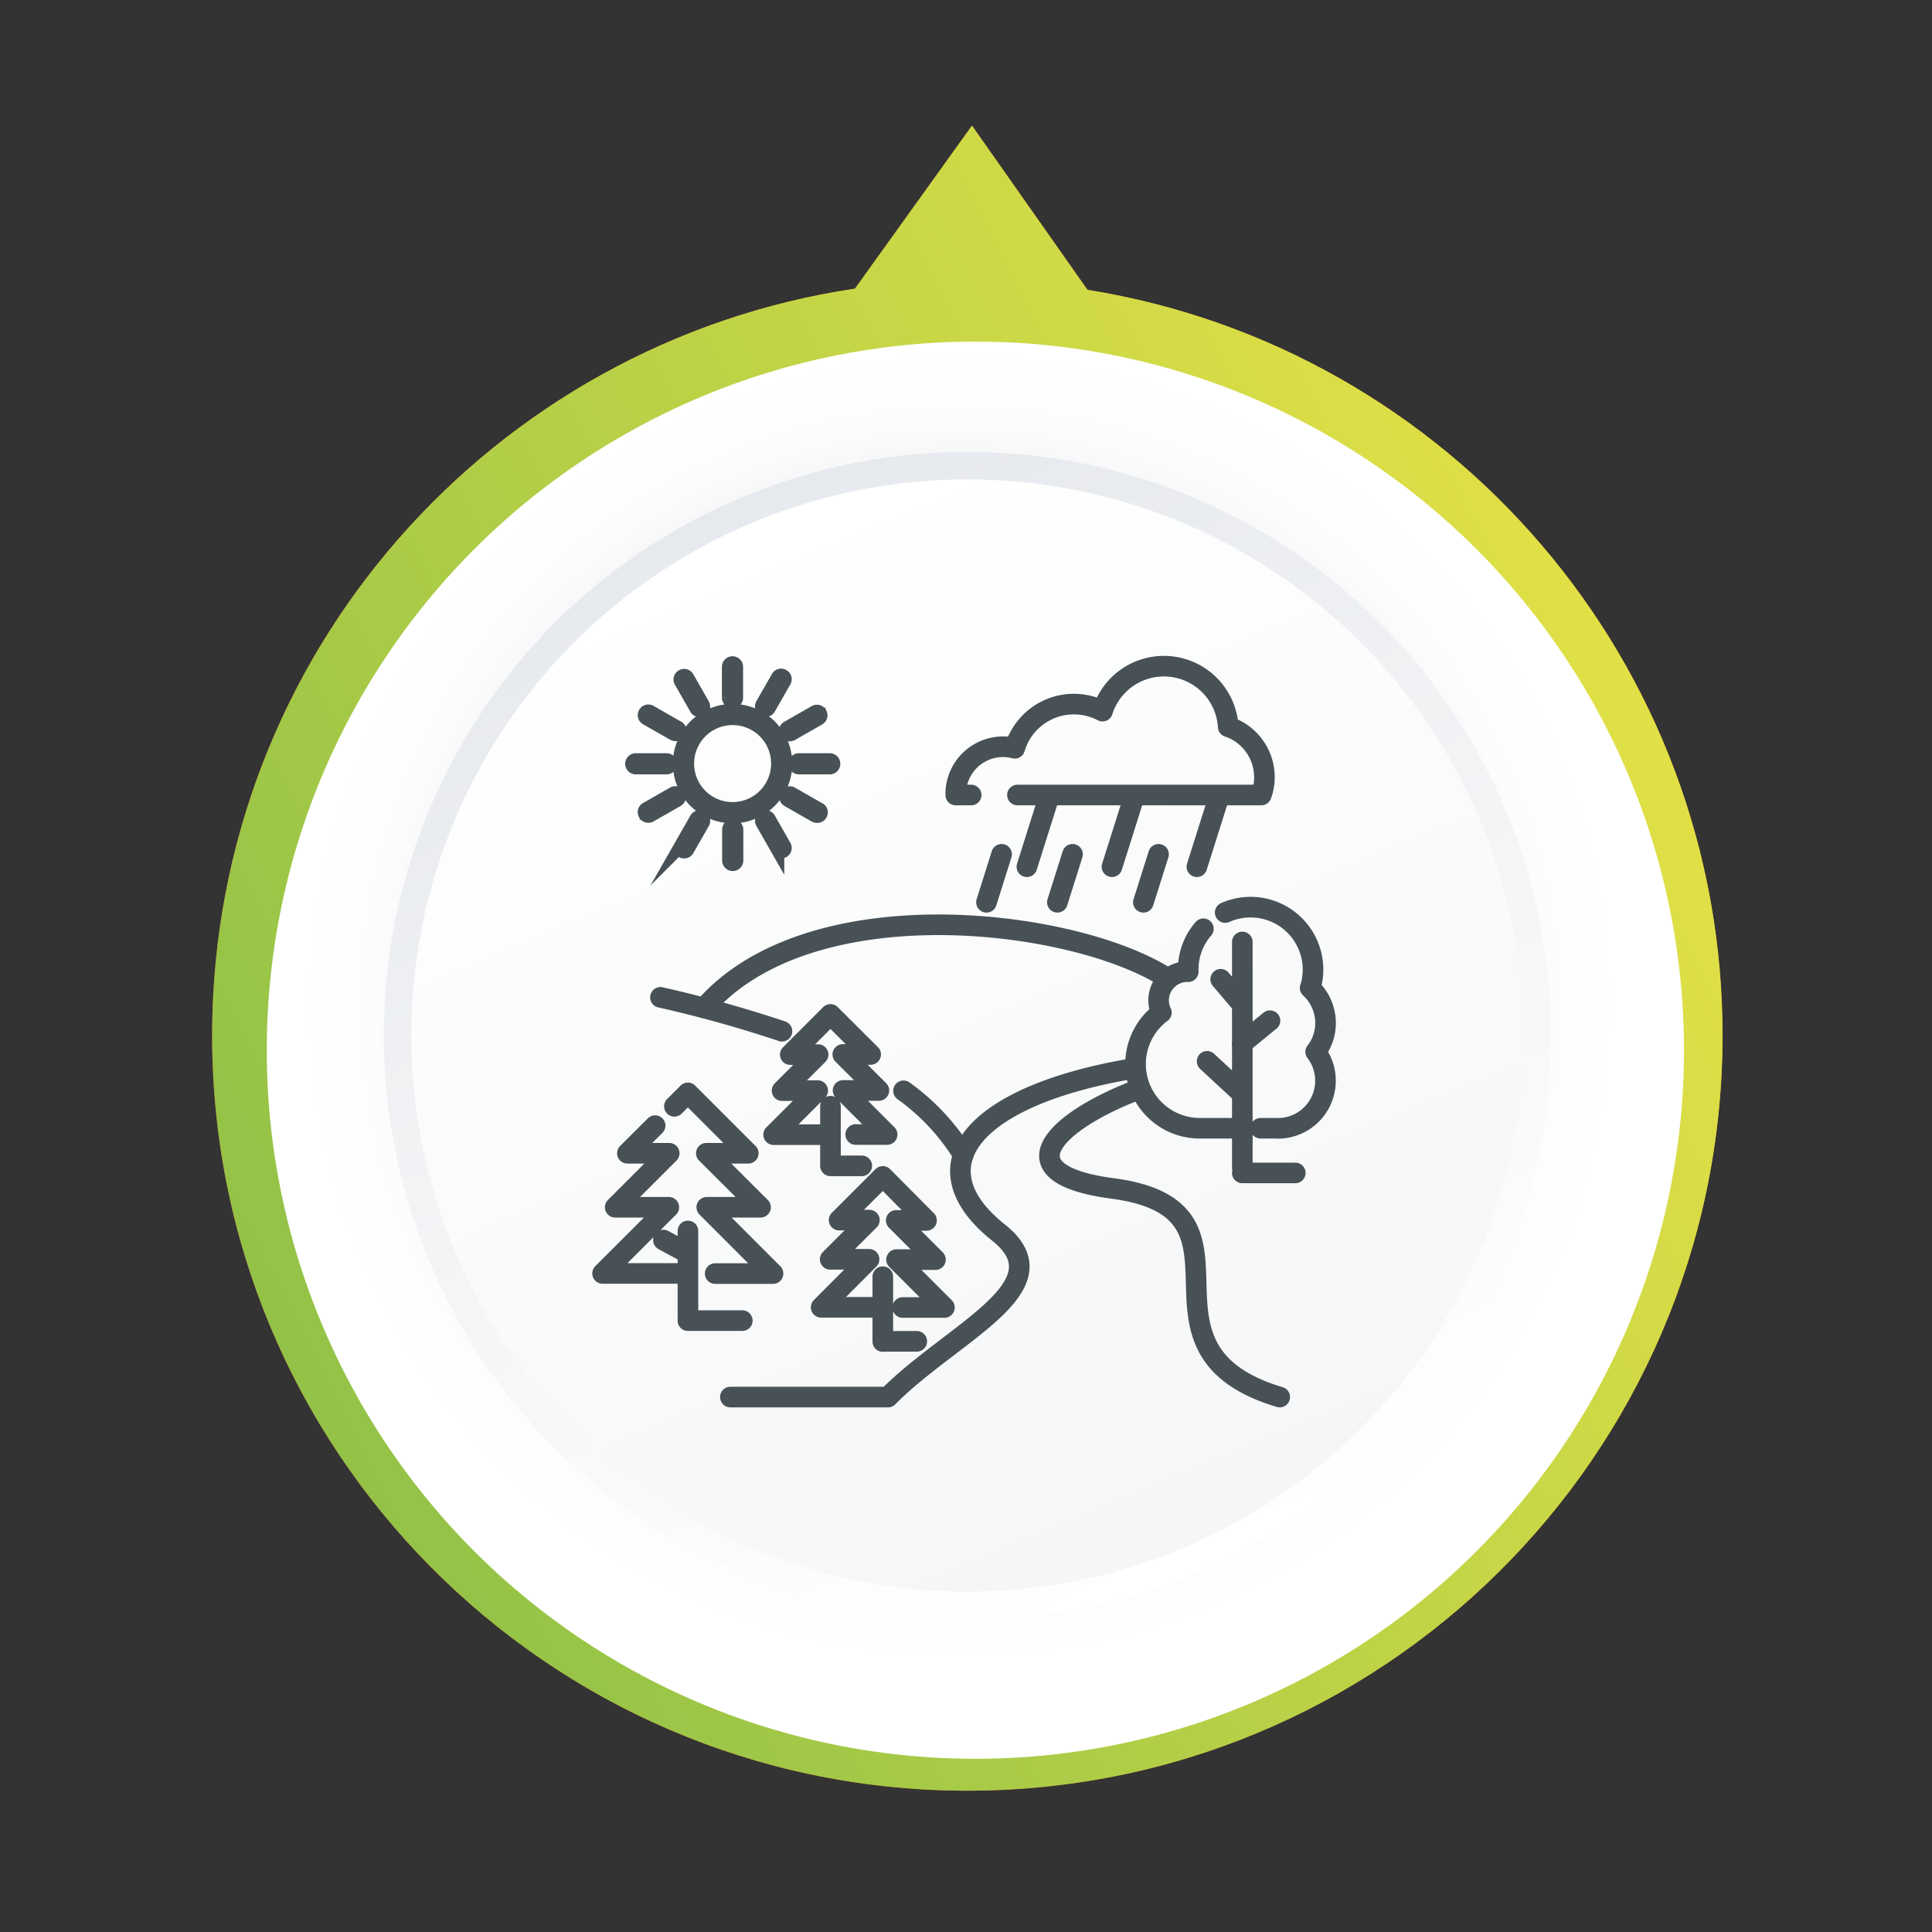 <svg xmlns="http://www.w3.org/2000/svg" xmlns:xlink="http://www.w3.org/1999/xlink" viewBox="0 0 500.9 500.9"><rect x="0" y="0" width="500.9" height="500.9" fill="#333333" stroke="none"/><defs><style>.cls-1,.cls-12,.cls-14{fill:none;}.cls-2{isolation:isolate;}.cls-3{fill:url(#îâûé_îáðàçåö_ãðàäèåíòà_19);}.cls-4,.cls-8{mix-blend-mode:multiply;}.cls-4{fill:url(#åçûìßííûé_ãðàäèåíò_198);}.cls-5{fill:url(#pb);}.cls-6{fill:url(#ps);}.cls-7{fill:url(#_6_gr);}.cls-8{fill:url(#åçûìßííûé_ãðàäèåíò_198-2);}.cls-9{fill:url(#pb-2);}.cls-10{fill:url(#ps-2);}.cls-11{clip-path:url(#clip-path);}.cls-12,.cls-14{stroke:#475156;}.cls-12{stroke-linecap:round;stroke-linejoin:round;stroke-width:5.34px;}.cls-13{fill:#4e4d4d;}.cls-14{stroke-miterlimit:10;stroke-width:3.43px;}</style><linearGradient id="îâûé_îáðàçåö_ãðàäèåíòà_19" x1="235.4" y1="94.2" x2="512.34" y2="371.15" gradientTransform="translate(585.86 -19.87) rotate(108.3)" gradientUnits="userSpaceOnUse"><stop offset="0" stop-color="#f7a420"/><stop offset="1" stop-color="#e94d1e"/></linearGradient><radialGradient id="åçûìßííûé_ãðàäèåíò_198" cx="388.59" cy="232.45" r="183.72" gradientTransform="translate(585.86 -19.87) rotate(108.3)" gradientUnits="userSpaceOnUse"><stop offset="0.53" stop-color="#a6afb4"/><stop offset="0.55" stop-color="#b3babf"/><stop offset="0.61" stop-color="#ced3d6"/><stop offset="0.67" stop-color="#e4e7e8"/><stop offset="0.74" stop-color="#f3f4f5"/><stop offset="0.82" stop-color="#fcfcfd"/><stop offset="0.93" stop-color="#fff"/></radialGradient><linearGradient id="pb" x1="271.96" y1="120.62" x2="485.92" y2="334.58" gradientTransform="translate(585.86 -19.87) rotate(108.3)" gradientUnits="userSpaceOnUse"><stop offset="0" stop-color="#fff"/><stop offset="1" stop-color="#e6e9ed"/></linearGradient><linearGradient id="ps" x1="277.04" y1="125.71" x2="480.84" y2="329.5" gradientTransform="translate(585.86 -19.87) rotate(108.3)" gradientUnits="userSpaceOnUse"><stop offset="0" stop-color="#f5f6f7"/><stop offset="1" stop-color="#fff"/></linearGradient><linearGradient id="_6_gr" x1="235.4" y1="94.2" x2="512.34" y2="371.15" gradientTransform="translate(585.86 -19.87) rotate(108.3)" gradientUnits="userSpaceOnUse"><stop offset="0" stop-color="#e1e046"/><stop offset="1" stop-color="#92c247"/></linearGradient><radialGradient id="åçûìßííûé_ãðàäèåíò_198-2" cx="323.75" cy="126.2" r="183.72" gradientTransform="matrix(-0.93, -0.38, 0.38, -0.93, 502.05, 501.23)" xlink:href="#åçûìßííûé_ãðàäèåíò_198"/><linearGradient id="pb-2" x1="213.46" y1="13.95" x2="427.41" y2="227.91" gradientTransform="matrix(-0.93, -0.38, 0.38, -0.93, 502.05, 501.23)" xlink:href="#pb"/><linearGradient id="ps-2" x1="218.54" y1="19.04" x2="422.33" y2="222.83" gradientTransform="matrix(-0.93, -0.38, 0.38, -0.93, 502.05, 501.23)" xlink:href="#ps"/><clipPath id="clip-path"><rect class="cls-1" x="153.56" y="170.05" width="194.48" height="194.83"/></clipPath></defs><title>biodiversity_rond</title><g class="cls-2"><g id="Layer_9" data-name="Layer 9"><path class="cls-3" d="M281.94,75.15,252,32.58,221.66,74.84C127.77,88.85,55.52,169.58,55,267.46c-.56,108.13,86.64,196.24,194.77,196.8S446,377.61,446.59,269.48C447.09,171.6,375.68,90.13,281.94,75.15Z"/><circle class="cls-4" cx="252.88" cy="272.28" r="183.72"/><circle class="cls-5" cx="250.8" cy="268.47" r="151.29"/><circle class="cls-6" cx="250.8" cy="268.47" r="144.17"/><path class="cls-7" d="M281.94,75.15,252,32.58,221.66,74.84C127.77,88.85,55.52,169.58,55,267.46c-.56,108.13,86.64,196.24,194.77,196.8S446,377.61,446.59,269.48C447.09,171.6,375.68,90.13,281.94,75.15Z"/><circle class="cls-8" cx="252.88" cy="272.28" r="183.72"/><circle class="cls-9" cx="250.8" cy="268.47" r="151.29"/><circle class="cls-10" cx="250.8" cy="268.47" r="144.17"/><g class="cls-11"><path class="cls-12" d="M316.18,206.12l-5.87,18.59m-9.94-3.22-3.93,12.44m-18.37-12.44-3.93,12.44m-14.46-12.44-3.92,12.44m38.41-27.81-5.87,18.59m-16.19-18.59-5.87,18.59m-83.71,36.65c27.56-31.9,96.7-23.15,120.39-7.57m19.17,50.31h13.73M228.88,347.76h8.8M228.88,331v16.81m5.17-8.82h10.81l-12.42-12.42h10.09l-10.17-10.16h7.85L228.88,305l-2.52,2.52-8.81,8.81h7.85l-10.16,10.16h10.08L212.9,338.94h16m-13.57-36.68h8.09m-45.08,40.13h14.11m57.32-42.92a57.32,57.32,0,0,0-15.52-16.66m-31.52-15.45a320.28,320.28,0,0,0-31.5-8.78M331.79,362.21c-42.11-12.59-1.24-48.51-43.35-54.09-29-3.83-14.88-17.62,7.21-25.86m-1.48-5.3c-41.72,6.91-57.1,25.22-35.26,42.63,17.46,13.92-12,25.78-28.69,42.62m-40.86,0h40.86m88.26-173.78a13.81,13.81,0,0,1,9.34,13.06,13.11,13.11,0,0,1-.82,4.63m0,0H263.79m-12,0h-4v-.25a12.26,12.26,0,0,1,12.24-12.26,10.9,10.9,0,0,1,3.05.4,16,16,0,0,1,22.76-9.64,16.7,16.7,0,0,1,32.59,4.06m3.61,72-5.56-6.54m5.56,16.63,7.22-5.89m-7.22,18.94-9.08-8.4m18.33,17.35h-4.45m-4.8,0h-11a16.65,16.65,0,0,1-9.93-30m6.94-10.6h-.23a7.43,7.43,0,0,0-7.43,7.42,7.54,7.54,0,0,0,.72,3.19m40,10.17a12.34,12.34,0,0,1-9.81,19.84m8.37-36.41a12.37,12.37,0,0,1,4,9.09,12.21,12.21,0,0,1-2.54,7.48m-33.07-20.77a4.87,4.87,0,0,1,0-.54A16.06,16.06,0,0,1,312,240.8m5.65-4.21a16.19,16.19,0,0,1,22.06,19.53m-17.62,46.69V244.22M215.31,286.8v15.46m6.54-8.12H230l-11.42-11.42h9.28l-9.35-9.34h7.22L215.31,263l-10.42,10.42h7.22l-9.35,9.34H212l-11.42,11.42h14.7m-37,30.72L172,321.5m6.36-2.35v23.24m7.06-12.2h15L183.24,313h13.94l-14.05-14H194l-15.66-15.66-3.49,3.49m-5,5L162.66,299H173.5l-14,14H173.4l-17.17,17.16h22.09"/><path class="cls-13" d="M189.94,214.09h0a1,1,0,0,0-1,1v8a1,1,0,0,0,2.06,0v-8a1,1,0,0,0-1-1m-8.06-2.16a1,1,0,0,0-1.4.38l-4,7a1,1,0,0,0,.38,1.4.94.94,0,0,0,.51.14,1,1,0,0,0,.89-.51l4-7a1,1,0,0,0-.38-1.41m8.06-2.26a11.7,11.7,0,1,1,11.7-11.7,11.72,11.72,0,0,1-11.7,11.7m0-25.45A13.76,13.76,0,1,0,203.69,198a13.77,13.77,0,0,0-13.75-13.75m9.46,28.09a1,1,0,0,0-1.4-.38,1,1,0,0,0-.38,1.41l4,7a1,1,0,0,0,.89.51,1,1,0,0,0,.52-.14,1,1,0,0,0,.37-1.4Zm-23.79-23.8-7-4a1,1,0,0,0-1.4.38,1,1,0,0,0,.37,1.4l7,4a1.06,1.06,0,0,0,.51.14,1,1,0,0,0,.52-1.92M215.12,197h-8a1,1,0,1,0,0,2.05h8a1,1,0,1,0,0-2.05m-34.64-13.31a1,1,0,0,0,.89.52,1,1,0,0,0,.51-.15,1,1,0,0,0,.38-1.4l-4-7a1,1,0,0,0-1.4-.37,1,1,0,0,0-.38,1.4Zm24.31,6.79a1,1,0,0,0,.51-.14l7-4a1,1,0,1,0-1-1.78l-7,4a1,1,0,0,0,.51,1.92M198,184a1.06,1.06,0,0,0,.51.14,1,1,0,0,0,.89-.52l4-7a1,1,0,0,0-.37-1.4,1,1,0,0,0-1.41.37l-4,7A1,1,0,0,0,198,184M173.83,198a1,1,0,0,0-1-1h-8a1,1,0,1,0,0,2.05h8a1,1,0,0,0,1-1m.75,7.68-7,4a1,1,0,0,0-.37,1.41,1,1,0,0,0,.89.51,1,1,0,0,0,.51-.13l7-4a1,1,0,0,0-1-1.79m15.36-23.79h0a1,1,0,0,0,1-1v-8a1,1,0,0,0-2.06,0v8a1,1,0,0,0,1,1m22.32,27.81-7-4a1,1,0,0,0-1,1.79l7,4a1,1,0,0,0,.51.13,1,1,0,0,0,.51-1.92"/><path class="cls-14" d="M189.94,214.09h0a1,1,0,0,0-1,1v8a1,1,0,0,0,2.06,0v-8A1,1,0,0,0,189.94,214.09Zm-8.06-2.16a1,1,0,0,0-1.4.38l-4,7a1,1,0,0,0,.38,1.4.94.94,0,0,0,.51.14,1,1,0,0,0,.89-.51l4-7A1,1,0,0,0,181.88,211.93Zm8.06-2.26a11.7,11.7,0,1,1,11.7-11.7A11.72,11.72,0,0,1,189.94,209.67Zm0-25.45A13.76,13.76,0,1,0,203.69,198,13.77,13.77,0,0,0,189.94,184.22Zm9.46,28.09a1,1,0,0,0-1.4-.38,1,1,0,0,0-.38,1.41l4,7a1,1,0,0,0,.89.51,1,1,0,0,0,.52-.14,1,1,0,0,0,.37-1.4Zm-23.79-23.8-7-4a1,1,0,0,0-1.4.38,1,1,0,0,0,.37,1.4l7,4a1.06,1.06,0,0,0,.51.14,1,1,0,0,0,.52-1.92ZM215.12,197h-8a1,1,0,1,0,0,2.05h8a1,1,0,1,0,0-2.05Zm-34.64-13.31a1,1,0,0,0,.89.52,1,1,0,0,0,.51-.15,1,1,0,0,0,.38-1.4l-4-7a1,1,0,0,0-1.4-.37,1,1,0,0,0-.38,1.4Zm24.31,6.79a1,1,0,0,0,.51-.14l7-4a1,1,0,1,0-1-1.78l-7,4a1,1,0,0,0,.51,1.92ZM198,184a1.06,1.06,0,0,0,.51.14,1,1,0,0,0,.89-.52l4-7a1,1,0,0,0-.37-1.4,1,1,0,0,0-1.41.37l-4,7A1,1,0,0,0,198,184ZM173.83,198a1,1,0,0,0-1-1h-8a1,1,0,1,0,0,2.05h8A1,1,0,0,0,173.83,198Zm.75,7.68-7,4a1,1,0,0,0-.37,1.41,1,1,0,0,0,.89.51,1,1,0,0,0,.51-.13l7-4a1,1,0,0,0-1-1.79Zm15.36-23.79h0a1,1,0,0,0,1-1v-8a1,1,0,0,0-2.06,0v8A1,1,0,0,0,189.94,181.86Zm22.32,27.81-7-4a1,1,0,0,0-1,1.79l7,4a1,1,0,0,0,.51.13,1,1,0,0,0,.51-1.92Z"/></g></g></g></svg>